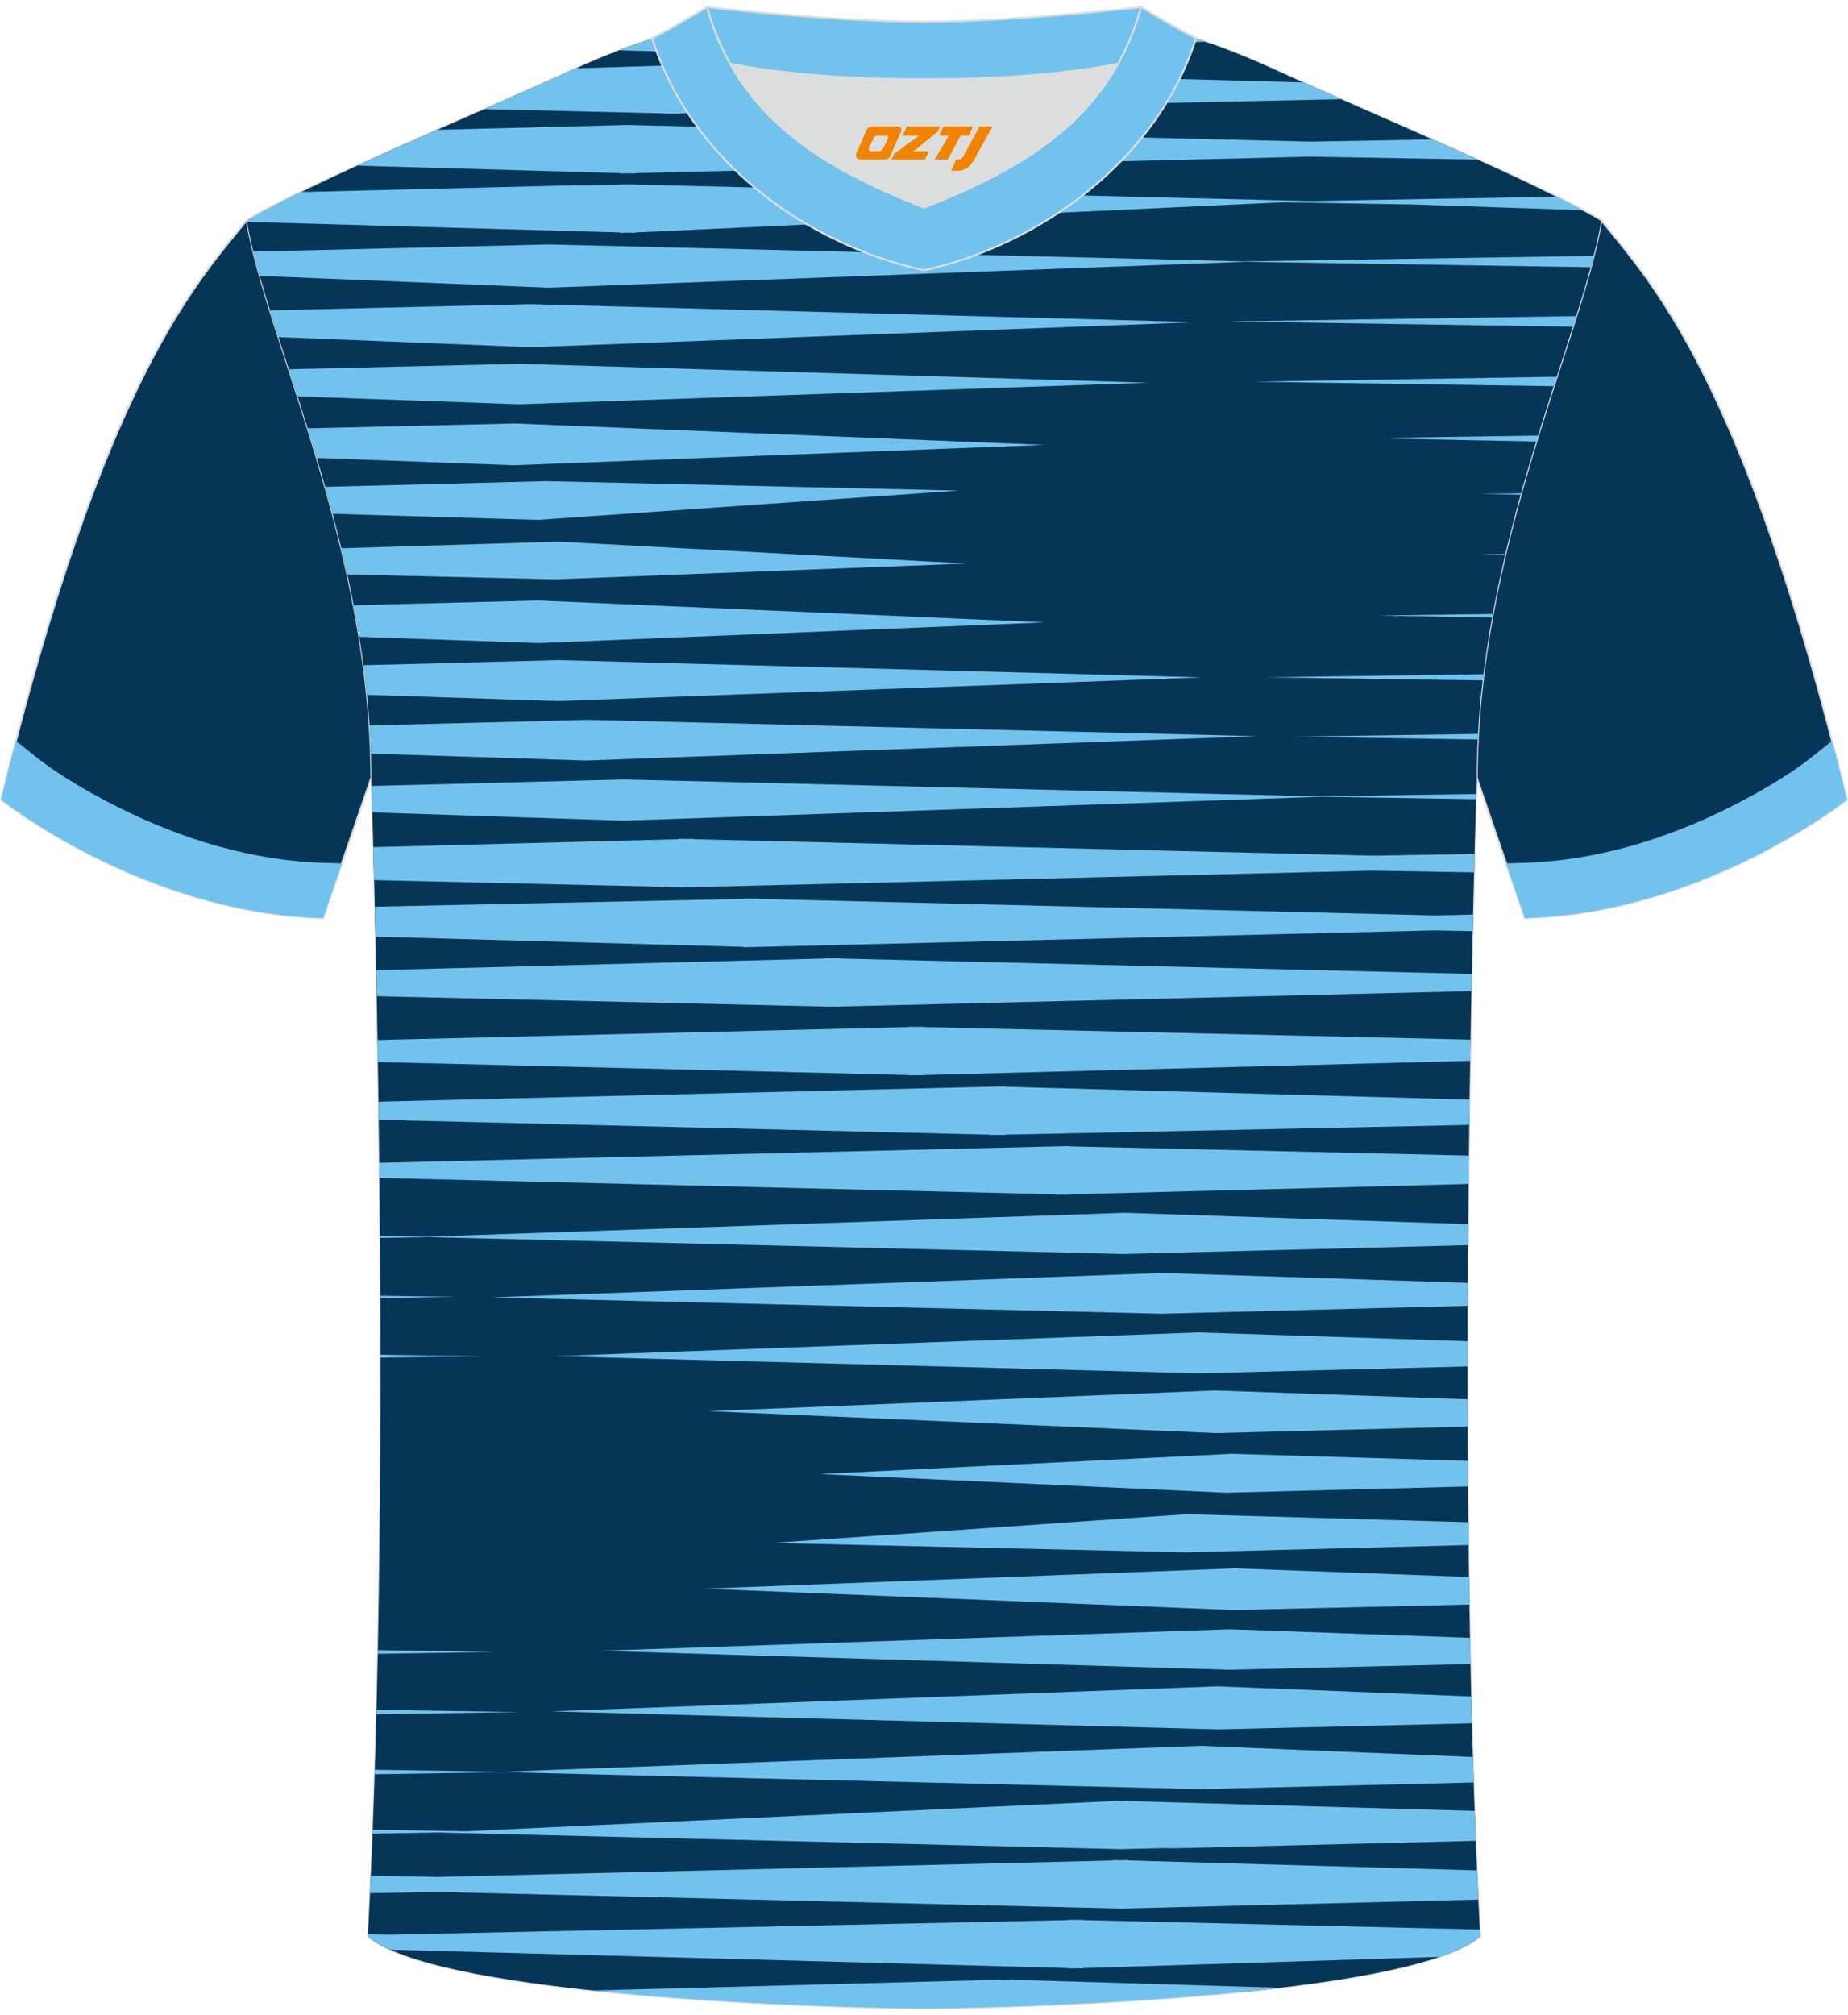<?xml version="1.0" encoding="utf-8"?>
<!-- Generator: Adobe Illustrator 24.0.1, SVG Export Plug-In . SVG Version: 6.00 Build 0)  -->
<svg xmlns="http://www.w3.org/2000/svg" xmlns:xlink="http://www.w3.org/1999/xlink" version="1.1" id="_x37C_" x="0px" y="0px" width="378px" height="412px" viewBox="0 0 379.95 411.86" enable-background="new 0 0 379.95 411.86" xml:space="preserve">
<path fill-rule="evenodd" clip-rule="evenodd" fill="#063657" stroke="#DCDDDD" stroke-width="0.4" stroke-miterlimit="22.926" d="  M329.2,44.09c10.24,12.77,29.36,32.34,50.53,119.13c0,0-29.19,23.32-66.21,24.34c0,0-7.16-20.76-9.89-28.76  c-22.39-65.04,1.92-119.48-95.65-155.76c1.44-0.27,3.11-0.27,4.93-0.1l-0.09-0.01c13.99-0.87,17.88-1.24,23.93,0.66  c9.64,3.37,15.62,5.8,25.07,10.09C283.76,23.68,315.52,35.86,329.2,44.09z"/>
<path fill-rule="evenodd" clip-rule="evenodd" fill="#063657" stroke="#DCDDDD" stroke-width="0.4" stroke-miterlimit="22.926" d="  M50.75,44.09C40.51,56.87,21.39,76.43,0.22,163.22c0,0,29.19,23.32,66.21,24.34c0,0,7.16-20.76,9.89-28.76  C98.71,93.77,74.4,39.33,171.97,3.05c-1.44-0.27-3.11-0.27-4.93-0.1l0.09-0.01C153.14,2.07,149.25,1.7,143.2,3.6  c-9.64,3.37-15.62,5.8-25.07,10.09C96.19,23.68,64.43,35.86,50.75,44.09z"/>
<path fill-rule="evenodd" clip-rule="evenodd" fill="#063657" stroke="#DCDDDD" stroke-width="0.4" stroke-miterlimit="22.926" d="  M189.99,411.66c9.72,0.03,98.74-1.66,114.34-14.78c-5.38-101.09-0.7-237.87-0.7-237.87c0-47.66,21.31-90.01,25.59-114.69  c-13.68-8.23-45.44-21.26-67.37-31.26c-30.14-13.67-34.27-7.74-71.45-7.74c-37.16,0-42.13-5.92-72.27,7.74  c-21.94,9.99-53.69,23.02-67.37,31.26c4.28,24.69,25.59,67.03,25.59,114.69c0,0,4.68,136.79-0.7,237.87  C91.23,409.98,180.25,411.69,189.99,411.66z"/>
<g>
	<path fill-rule="evenodd" clip-rule="evenodd" fill="#063657" d="M255.35,408.26H124.7c-21.85-2.19-42.32-5.72-49.06-11.38   c5.38-101.08,0.7-237.87,0.7-237.87c0-47.66-21.32-90-25.59-114.69c13.68-8.23,45.44-21.27,67.37-31.26   c6.31-2.86,11.51-4.86,16.14-6.24h111.54c4.57,1.38,9.73,3.38,16.04,6.24c21.94,10,53.69,23.02,67.37,31.26   c-4.29,24.68-25.59,67.03-25.59,114.69c0,0-4.68,136.78,0.7,237.87C297.59,402.54,277.17,406.08,255.35,408.26z"/>
	<path fill-rule="evenodd" clip-rule="evenodd" fill="#71C3EE" d="M324.08,63.83l-71.28,1.11l70.59,1.07   C323.63,65.28,323.86,64.55,324.08,63.83z"/>
	<polygon fill-rule="evenodd" clip-rule="evenodd" fill="#71C3EE" points="320.08,76.3 257.72,77.32 319.45,78.24  "/>
	<polygon fill-rule="evenodd" clip-rule="evenodd" fill="#71C3EE" points="316.23,88.4 281.18,88.91 315.86,89.61  "/>
	<polygon fill-rule="evenodd" clip-rule="evenodd" fill="#71C3EE" points="312.73,100.27 304.21,100.37 312.65,100.55  "/>
	<polygon fill-rule="evenodd" clip-rule="evenodd" fill="#71C3EE" points="309.51,112.74 304.37,112.81 309.47,112.91  "/>
	<polygon fill-rule="evenodd" clip-rule="evenodd" fill="#71C3EE" points="306.92,125.06 283.2,125.38 306.78,125.78  "/>
	<path fill-rule="evenodd" clip-rule="evenodd" fill="#71C3EE" d="M305,137.44l-45.05,0.64l44.9,0.63   C304.9,138.29,304.95,137.87,305,137.44z"/>
	<path fill-rule="evenodd" clip-rule="evenodd" fill="#71C3EE" d="M303.9,149.71l-38.12,0.56l38.07,0.58   C303.86,150.47,303.87,150.09,303.9,149.71z"/>
	<path fill-rule="evenodd" clip-rule="evenodd" fill="#71C3EE" d="M114.8,110.19l-44.62,1.36c0.43,1.78,0.84,3.58,1.24,5.39l42.67,1   l84.63-3.25L114.8,110.19z"/>
	<path fill-rule="evenodd" clip-rule="evenodd" fill="#71C3EE" d="M110.61,122.29l-37.89,0.98c0.41,2.14,0.8,4.31,1.15,6.49   l36.89,1.28l104.07-4.25L110.61,122.29z"/>
	<path fill-rule="evenodd" clip-rule="evenodd" fill="#71C3EE" d="M114.99,134.55L114.99,134.55l-0.1,0l-0.09,0v0l-40.07,1.04   c0.27,2.02,0.51,4.05,0.72,6.09l39.34,1.28l132.38-4.87L114.99,134.55z"/>
	<path fill-rule="evenodd" clip-rule="evenodd" fill="#71C3EE" d="M120.85,146.82L120.85,146.82l-0.1,0l-0.09,0v0l-44.68,1.15   c0.13,1.92,0.22,3.85,0.28,5.79l44.19,1.42l137.9-5.01L120.85,146.82z"/>
	<path fill-rule="evenodd" clip-rule="evenodd" fill="#71C3EE" d="M303.53,162.06l-32.23,0.5l-142.79-3.48v-0.01l-0.1,0l-0.09,0v0   l-51.94,1.34c0.04,1.15,0.09,2.98,0.17,5.43l51.64,1.7l143.42-4.91l31.89,0.5L303.53,162.06z"/>
	<path fill-rule="evenodd" clip-rule="evenodd" fill="#71C3EE" d="M127.3,9.2l23.87,0.71V10l1.54-0.04l1.54,0.04V9.92l93.57-2.47   c-18.65-6.13-26.9-2.14-57.42-2.14C157.35,5.31,149.76,0.63,127.3,9.2z"/>
	<path fill-rule="evenodd" clip-rule="evenodd" fill="#71C3EE" d="M294.55,27.53l-25.17,0.45l-140.33-3.42l-39.13,0.99   c-5.63,2.48-11.22,4.96-16.46,7.36l54.05,1.54v0.08l1.54-0.04l1.54,0.04v-0.08l138.79-3.39l34.42,0.61   C300.8,30.31,297.69,28.93,294.55,27.53z"/>
	<path fill-rule="evenodd" clip-rule="evenodd" fill="#71C3EE" d="M319.92,39.29l-50.54,0.9l0.06,0l-0.17,0l0.11,0l-140.33-3.42   l-9.04,0.23l-1.9-0.05l-56.14,1.39c-4.4,2.17-8.24,4.19-11.22,5.98l0.03,0.15l76.73,2.18v0.08l1.54-0.04l1.54,0.04v-0.08   l133.09-6.2l26.65,0.44l34.95,1.18C323.63,41.18,321.84,40.25,319.92,39.29z"/>
	<path fill-rule="evenodd" clip-rule="evenodd" fill="#71C3EE" d="M267.93,15.8L139.9,12.34v-0.09l-1.54,0.05l-1.54-0.04v0.08   l-18.39,0.57l-0.31,0.14c-5.68,2.59-12.03,5.38-18.54,8.24l37.24,0.89v0.07l1.54-0.03l1.54,0.03v-0.07l135.85-2.93   C273.08,18.09,270.46,16.93,267.93,15.8z"/>
	<path fill-rule="evenodd" clip-rule="evenodd" fill="#71C3EE" d="M303.18,174.38l-21.01,0.36l-139.61-3.39v-0.08l-1.54,0.04   l-1.54-0.03v0.07l-62.72,1.63c0.06,2.06,0.12,4.32,0.18,6.78l62.54,1.44v0.07l142.69-3.46l20.91,0.36L303.18,174.38z"/>
	<path fill-rule="evenodd" clip-rule="evenodd" fill="#71C3EE" d="M302.87,186.85l-7.95,0.16l-138.93-3.39v-0.07l-1.55,0.03   l-1.53-0.03v0.07l-75.84,1.6c0.05,1.96,0.09,4.02,0.14,6.16l75.69,2.09v0.08l142.01-3.46l7.87,0.15L302.87,186.85z"/>
	<path fill-rule="evenodd" clip-rule="evenodd" fill="#71C3EE" d="M302.6,199.04l-129.94-3.16v-0.08l-1.55,0.04l-1.53-0.03v0.07   l-92.22,2.39c0.04,1.74,0.07,3.52,0.11,5.35l92.12,2.12v0.07l1.55-0.04l1.53,0.03v-0.07l129.87-3.16L302.6,199.04z"/>
	<path fill-rule="evenodd" clip-rule="evenodd" fill="#71C3EE" d="M327.66,51.46l-72.03,1.13l-142.88-3.48l-60.67,1.47   c0.4,1.61,0.84,3.27,1.32,4.99L112.7,58l143.31-5.33l71.04,1.12C327.26,53,327.47,52.23,327.66,51.46z"/>
	<path fill-rule="evenodd" clip-rule="evenodd" fill="#71C3EE" d="M109.06,61.38l-53.54,1.28c0.55,1.78,1.13,3.61,1.74,5.49   l51.9,2.08l136.94-5.15L109.06,61.38z"/>
	<path fill-rule="evenodd" clip-rule="evenodd" fill="#71C3EE" d="M106.81,73.64l-47.42,1.12c0.59,1.83,1.19,3.68,1.8,5.58   l45.47,1.62l129.4-4.43L106.81,73.64z"/>
	<path fill-rule="evenodd" clip-rule="evenodd" fill="#71C3EE" d="M105.84,85.91l-42.57,0.99c0.62,2,1.24,4.03,1.86,6.09l40.45,1.5   l109.07-4.18L105.84,85.91z"/>
	<path fill-rule="evenodd" clip-rule="evenodd" fill="#71C3EE" d="M112.27,97.76l-45.4,1.17c0.52,1.82,1.02,3.67,1.52,5.54   l42.18,1.25l86.5-6.02L112.27,97.76z"/>
	<polygon fill-rule="evenodd" clip-rule="evenodd" fill="#71C3EE" points="77.39,351.2 106.69,350.75 77.41,350.3  "/>
	<polygon fill-rule="evenodd" clip-rule="evenodd" fill="#71C3EE" points="77.68,338.77 101.77,338.38 77.69,338.02  "/>
	<polygon fill-rule="evenodd" clip-rule="evenodd" fill="#71C3EE" points="77.89,326.78 78.3,326.78 77.89,326.77  "/>
	<polygon fill-rule="evenodd" clip-rule="evenodd" fill="#71C3EE" points="78.23,277.91 99.54,277.61 78.23,277.31  "/>
	<polygon fill-rule="evenodd" clip-rule="evenodd" fill="#71C3EE" points="78.2,265.65 93.72,265.42 78.2,265.19  "/>
	<path fill-rule="evenodd" clip-rule="evenodd" fill="#71C3EE" d="M301.8,299.12l-48.53-1.45l-84.79,4.17l83.56,3.83l49.8-1.29   C301.82,302.62,301.81,300.87,301.8,299.12z"/>
	<path fill-rule="evenodd" clip-rule="evenodd" fill="#71C3EE" d="M301.75,286.46l-51.9-1.8l-104.07,4.25l104.22,4.5l51.77-1.34   C301.76,290.19,301.75,288.32,301.75,286.46z"/>
	<path fill-rule="evenodd" clip-rule="evenodd" fill="#71C3EE" d="M301.75,274.53l-55.36-1.8l-132.38,4.87l132.17,3.53v0.01l0.1,0   l0.09,0v0l55.38-1.43C301.75,277.97,301.75,276.25,301.75,274.53z"/>
	<polygon fill-rule="evenodd" clip-rule="evenodd" fill="#71C3EE" points="301.79,262.53 239.04,260.51 101.14,265.52    238.64,268.88 238.64,268.88 238.74,268.88 238.83,268.88 238.83,268.88 301.77,267.25  "/>
	<polygon fill-rule="evenodd" clip-rule="evenodd" fill="#71C3EE" points="301.87,250.47 231.29,248.14 87.88,253.05 78.13,252.9    78.13,253.29 88.18,253.13 230.97,256.61 230.97,256.62 231.07,256.61 231.16,256.62 231.16,256.61 301.84,254.78  "/>
	<path fill-rule="evenodd" clip-rule="evenodd" fill="#71C3EE" d="M263.13,407.41l-54.82-1.63v-0.09l-1.54,0.04l-1.54-0.04v0.08   l-83.36,2.2c29.44,3.12,62.4,3.71,68.11,3.69C196.02,411.68,232.53,411.03,263.13,407.41z"/>
	<path fill-rule="evenodd" clip-rule="evenodd" fill="#71C3EE" d="M303.68,383.29l-71.7-2.04v-0.08l-1.54,0.04l-1.54-0.04v0.08   l-138.79,3.39l-13.86-0.25c-0.05,1.2-0.11,2.39-0.16,3.58l14.02-0.25l140.33,3.42l73.51-1.85   C303.86,387.29,303.76,385.3,303.68,383.29z"/>
	<path fill-rule="evenodd" clip-rule="evenodd" fill="#71C3EE" d="M303.19,371.07l-71.22-2.02v-0.08l-1.54,0.04l-1.54-0.04v0.08   l-133.09,6.2l-19.17-0.32l-0.03,0.82l13.5-0.24l-0.06,0l0.17,0l-0.1,0l140.33,3.42l9.04-0.23l1.9,0.05l62.04-1.54   C303.34,375.17,303.27,373.12,303.19,371.07z"/>
	<path fill-rule="evenodd" clip-rule="evenodd" fill="#71C3EE" d="M304.26,395.45l-81.59-1.94v-0.07l-1.54,0.03l-1.54-0.03v0.07   l-139.38,3l-4.54-0.08l-0.02,0.45c1.15,0.96,2.7,1.87,4.58,2.71l139.36,3.77v0.09l1.54-0.05l1.54,0.04v-0.08l73.31-2.29   c3.64-1.25,6.51-2.63,8.35-4.18L304.26,395.45z"/>
	<path fill-rule="evenodd" clip-rule="evenodd" fill="#71C3EE" d="M302,236.38l-82-1.89v-0.07l-142.02,3.44l0.03,3.11l138.91,3.37   v0.08l1.54-0.04l1.54,0.03v-0.07l81.93-2.13C301.96,240.24,301.98,238.3,302,236.38z"/>
	<path fill-rule="evenodd" clip-rule="evenodd" fill="#71C3EE" d="M302.15,224.87l-95.57-2.64v-0.08l-128.76,3.14l0.05,3.73   l125.63,3.06v0.07l1.55-0.03l1.53,0.03v-0.07l95.5-2.01C302.11,228.31,302.13,226.58,302.15,224.87z"/>
	<polygon fill-rule="evenodd" clip-rule="evenodd" fill="#71C3EE" points="302.35,212.54 189.91,209.96 189.91,209.88    188.35,209.92 186.83,209.89 186.83,209.96 77.63,212.62 77.7,217.15 186.83,219.81 186.83,219.89 188.38,219.85 189.91,219.88    189.91,219.81 302.27,216.9  "/>
	<path fill-rule="evenodd" clip-rule="evenodd" fill="#71C3EE" d="M302.83,359.99l-56.03-2.3l-143.31,5.33l-26.41-0.41l-0.03,0.92   l26.82-0.42l142.88,3.48l56.26-1.37C302.93,363.47,302.88,361.73,302.83,359.99z"/>
	<path fill-rule="evenodd" clip-rule="evenodd" fill="#71C3EE" d="M302.49,347.55l-52.16-2.09l-136.94,5.15l137.03,3.7l52.2-1.25   C302.58,351.23,302.53,349.39,302.49,347.55z"/>
	<path fill-rule="evenodd" clip-rule="evenodd" fill="#71C3EE" d="M302.23,335.49l-49.41-1.76l-129.4,4.43l129.26,3.89l49.66-1.17   C302.3,339.09,302.27,337.29,302.23,335.49z"/>
	<path fill-rule="evenodd" clip-rule="evenodd" fill="#71C3EE" d="M302.03,322.99l-48.12-1.78l-109.07,4.18l108.81,4.39l48.47-1.13   C302.08,326.77,302.06,324.88,302.03,322.99z"/>
	<path fill-rule="evenodd" clip-rule="evenodd" fill="#71C3EE" d="M301.9,311.73l-57.91-1.66l-85.13,5.92l84.8,1.94l58.3-1.51   C301.93,314.86,301.91,313.29,301.9,311.73z"/>
</g>
<path fill-rule="evenodd" clip-rule="evenodd" fill="#71C3EE" d="M372.64,154.37c-4.94,3.94-11.68,7.77-17.29,10.56  c-13.04,6.51-27.52,10.89-42.15,11.29l-3.56,0.1c2.11,6.14,3.88,11.24,3.88,11.24c37.02-1.02,66.21-24.34,66.21-24.34  c-1.02-4.19-2.04-8.21-3.05-12.09L372.64,154.37z"/>
<path fill-rule="evenodd" clip-rule="evenodd" fill="#71C3EE" d="M7.31,154.37c4.94,3.94,11.68,7.77,17.29,10.56  c13.04,6.51,27.52,10.89,42.15,11.29l3.56,0.1c-2.11,6.14-3.88,11.24-3.88,11.24c-37.02-1.02-66.21-24.34-66.21-24.34  c1.02-4.19,2.04-8.21,3.05-12.09L7.31,154.37z"/>
<g>
	<path fill-rule="evenodd" clip-rule="evenodd" fill="#DCDDDD" d="M150.09,11.96c8.45,15.14,23.37,23.05,39.89,29.56   c16.54-6.51,31.45-14.41,39.89-29.57c-8.65,1.72-21.43,3.19-39.89,3.19C171.53,15.16,158.74,13.67,150.09,11.96z"/>
	
		<path fill-rule="evenodd" clip-rule="evenodd" fill="#71C3EE" stroke="#DCDDDD" stroke-width="0.399" stroke-miterlimit="22.926" d="   M189.99,3.33c-17.27,0-41.74-2.61-44.63-3.03c0,0-5.53,4.62-11.28,6.4c0,0,11.77,8.46,55.91,8.46s55.91-8.46,55.91-8.46   c-5.76-1.78-11.28-6.4-11.28-6.4C231.71,0.72,207.24,3.33,189.99,3.33z"/>
	
		<path fill-rule="evenodd" clip-rule="evenodd" fill="#71C3EE" stroke="#DCDDDD" stroke-width="0.399" stroke-miterlimit="22.926" d="   M189.99,54.42c23.94-5.26,48.11-22.88,55.91-47.71c-4.42-2.2-11.28-6.4-11.28-6.4c-6.39,23.12-24.29,33.21-44.63,41.23   c-20.31-8.01-38.23-18.13-44.63-41.23c0,0-6.85,4.19-11.28,6.4C141.99,31.91,165.65,49.08,189.99,54.42z"/>
	
</g>
<g>
	<path fill="#F08300" d="M201.38,24.85l-3.4,6.3c-0.2,0.3-0.5,0.5-0.8,0.5h-0.6l-1,2.3h1.2c2,0.1,3.2-1.5,3.9-3L204.08,24.85h-2.5L201.38,24.85z"/>
	<polygon fill="#F08300" points="194.18,24.85 ,200.08,24.85 ,199.18,26.75 ,197.48,26.75 ,194.88,31.65 ,192.18,31.65 ,195.08,26.75 ,193.08,26.75 ,193.98,24.85"/>
	<polygon fill="#F08300" points="188.18,29.95 ,187.68,29.95 ,188.18,29.65 ,192.78,25.95 ,193.28,24.85 ,186.48,24.85 ,186.18,25.45 ,185.58,26.75 ,188.38,26.75 ,188.98,26.75 ,183.88,30.45    ,183.28,31.65 ,189.88,31.65 ,190.18,31.65 ,190.98,29.95"/>
	<path fill="#F08300" d="M184.68,24.85H179.38C178.88,24.85,178.38,25.15,178.18,25.55L176.08,30.35C175.78,30.95,176.18,31.65,176.88,31.65h5.2c0.4,0,0.7-0.2,0.9-0.6L185.28,25.85C185.48,25.35,185.18,24.85,184.68,24.85z M182.58,27.35L181.48,29.55C181.28,29.85,180.98,29.95,180.88,29.95l-1.8,0C178.88,29.95,178.48,29.85,178.68,29.25l1-2.1c0.1-0.3,0.4-0.4,0.7-0.4h1.9   C182.48,26.75,182.68,27.05,182.58,27.35z"/>
</g>
</svg>